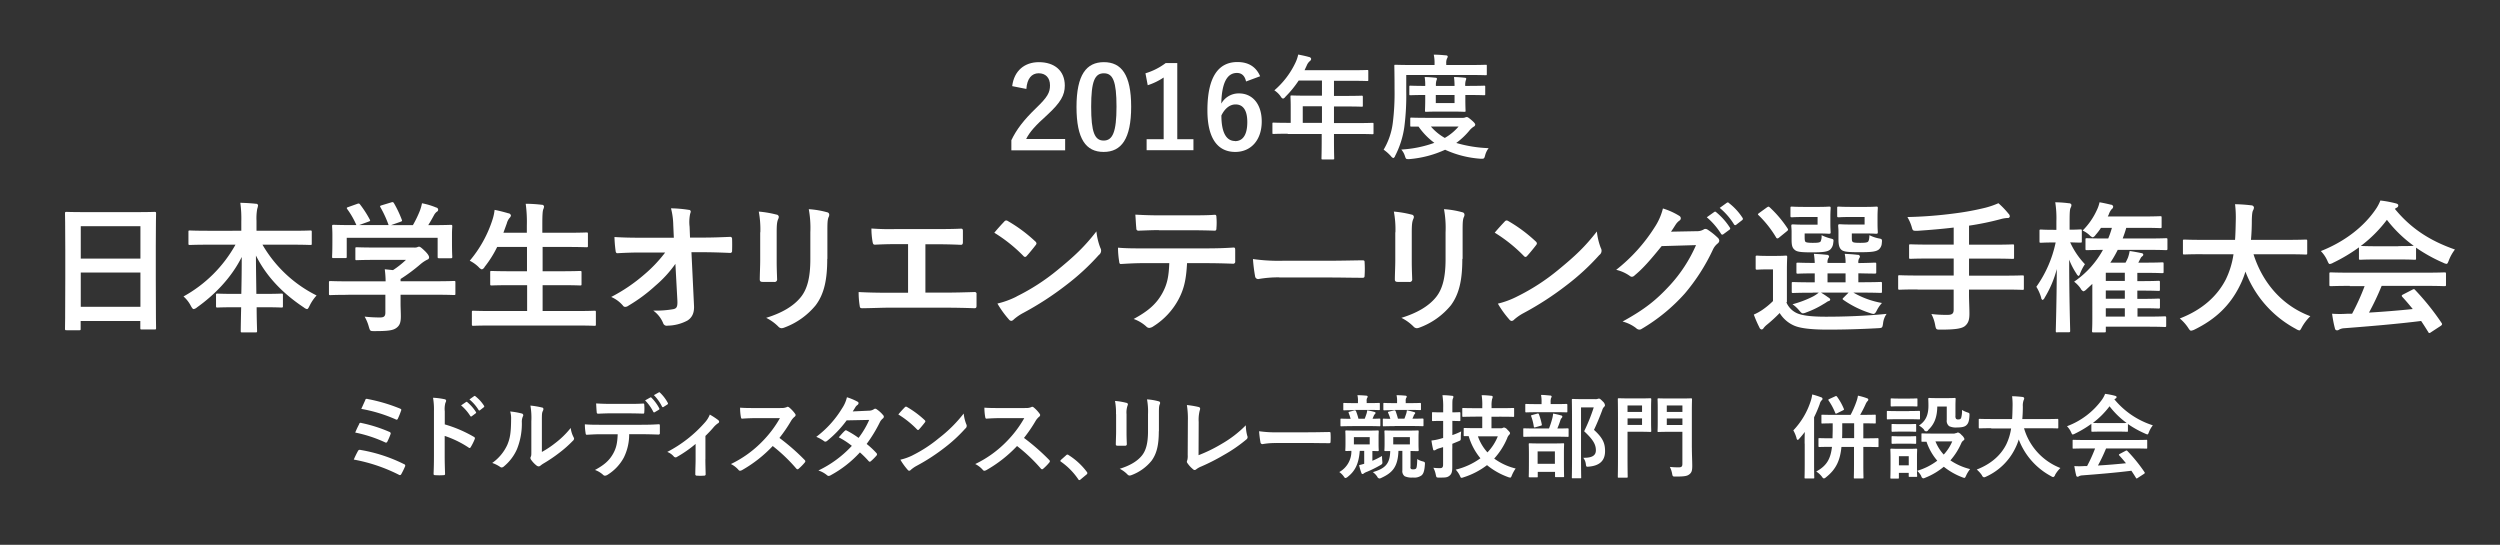 <svg id="Layer_1" data-name="Layer 1" xmlns="http://www.w3.org/2000/svg" viewBox="0 0 880 191.78"><rect x="0" y="0" width="880" height="191.78" fill="#333333" stroke="none"/><defs><style>.cls-1{fill:#fff;}</style></defs><title>title_h</title><path class="cls-1" d="M23.43,116.23c-0.5,0-.55,0-0.55-0.55s0.1-3.3.1-17.8V88.23c0-9.7-.1-12.75-0.1-13.05,0-.55.05-0.6,0.55-0.6,0.35,0,2,.1,6.9.1H47.49c4.85,0,6.6-.1,6.9-0.1,0.5,0,.55.05,0.55,0.6,0,0.3-.1,3.35-0.1,11.55v11.1c0,14.35.1,17.3,0.1,17.6,0,0.5-.05.55-0.55,0.55H49.94c-0.5,0-.55,0-0.55-0.55V113h-21v2.7c0,0.5,0,.55-0.55.55H23.43Zm5-25.2h21V79.63h-21V91Zm21,17V95.93h-21V108h21Z"/><path class="cls-1" d="M73.28,86.13c-4.55,0-6.1.1-6.4,0.1-0.5,0-.55-0.05-0.55-0.55v-4c0-.5,0-0.55.55-0.55,0.3,0,1.85.1,6.4,0.1H84.94V77.88a40.21,40.21,0,0,0-.35-6.5c1.8,0.05,3.75.15,5.5,0.35a0.7,0.7,0,0,1,.75.5,5.48,5.48,0,0,1-.3,1.3,19.28,19.28,0,0,0-.25,4.2v3.5h12.45c4.55,0,6.15-.1,6.45-0.1,0.5,0,.55.05,0.55,0.55v4c0,0.5,0,.55-0.55.55-0.3,0-1.9-.1-6.45-0.1H92.39A45.29,45.29,0,0,0,111.44,104a15.17,15.17,0,0,0-2.45,3.6c-0.4.8-.6,1.2-0.95,1.2a2.58,2.58,0,0,1-1.05-.55c-7-4.65-13-10.5-16.9-18.3,0,4.15.1,9.05,0.15,13.5h2.6c4.4,0,5.85-.1,6.15-0.1,0.55,0,.6,0,0.6.55v3.8c0,0.5,0,.55-0.6.55-0.3,0-1.75-.1-6.15-0.1h-2.5c0,4.25.15,7.5,0.15,8.35,0,0.45,0,.5-0.55.5H85.29c-0.5,0-.55,0-0.55-0.5,0-.85.05-4.1,0.15-8.35H82.74c-4.4,0-5.85.1-6.15,0.1-0.5,0-.55-0.05-0.55-0.55v-3.8c0-.5,0-0.55.55-0.55,0.3,0,1.75.1,6.15,0.1h2.2c0.1-4.25.15-8.85,0.15-13-3.6,7.25-9.5,13.3-15.75,17.75a2.47,2.47,0,0,1-1.15.6c-0.3,0-.55-0.3-1-1.1a11.11,11.11,0,0,0-2.6-3.35A46.71,46.71,0,0,0,82.89,86.13h-9.6Z"/><path class="cls-1" d="M122.59,103.78c-4.45,0-6,.1-6.25.1-0.5,0-.55,0-0.55-0.55V99.48c0-.5.05-0.55,0.55-0.55,0.3,0,1.8.1,6.25,0.1h13.15a36.08,36.08,0,0,0-.3-4.25l2.9,0.3a31.32,31.32,0,0,0,4.55-3.6h-10.8c-4.6,0-6.2.1-6.45,0.1-0.5,0-.55,0-0.55-0.5v-3.5c0-.5,0-0.55.55-0.55,0.25,0,1.85.1,6.45,0.1h13.55a3.13,3.13,0,0,0,1.2-.1,1.63,1.63,0,0,1,.65-0.2c0.4,0,.9.4,2.15,1.6,1,1,1.4,1.7,1.4,2.15a0.8,0.8,0,0,1-.6.8A12,12,0,0,0,148,93a59.17,59.17,0,0,1-7,5.2V99h12.5c4.45,0,6-.1,6.25-0.1,0.5,0,.55,0,0.55.55v3.85c0,0.5,0,.55-0.55.55-0.3,0-1.8-.1-6.25-0.1H141V107c0,1.2.1,3.05,0.1,4.35,0,2.15-.4,3.25-1.6,4.1s-2.85,1.1-7.65,1.1c-1.55,0-1.55,0-2-1.45a15.1,15.1,0,0,0-1.5-3.65,48.61,48.61,0,0,0,5.35.3c1.4,0,1.95-.35,1.95-1.75v-6.25H122.59Zm3.1-32c0.65-.25.8-0.15,1.1,0.25a37.59,37.59,0,0,1,3.35,5.2c0.25,0.5.25,0.55-.45,0.8l-3.3,1.2h10.4A38.69,38.69,0,0,0,133.94,73c-0.3-.5-0.15-0.55.45-0.75l3.3-1c0.6-.2.75-0.1,1,0.3a39.08,39.08,0,0,1,2.75,5.8c0.15,0.45.15,0.5-.55,0.75l-3.25,1.15h7.7a39.48,39.48,0,0,0,2.45-5.05,16.56,16.56,0,0,0,.75-2.65,25.13,25.13,0,0,1,5,1.5,0.78,0.78,0,0,1,.2,1.5,3.76,3.76,0,0,0-.95,1.15c-0.7,1.3-1.3,2.35-2.05,3.55H152c4.65,0,6.3-.1,6.6-0.1,0.55,0,.6.05,0.6,0.55,0,0.3-.1,1.25-0.1,2.7v2.3c0,4.5.1,5.3,0.1,5.6,0,0.55,0,.6-0.6.6h-4c-0.5,0-.55-0.05-0.55-0.6v-6.6h-32v6.6c0,0.5-.05.55-0.55,0.55h-4c-0.55,0-.6,0-0.6-0.55s0.1-1.15.1-5.65V82.78c0-1.85-.1-2.75-0.1-3.1,0-.5.05-0.55,0.6-0.55,0.3,0,2,.1,6.6.1h1.35a29,29,0,0,0-3.2-5.6c-0.3-.45-0.25-0.55.35-0.75Z"/><path class="cls-1" d="M173,114.58c-4.55,0-6.05.1-6.35,0.1-0.5,0-.55-0.05-0.55-0.55v-4.2c0-.5,0-0.55.55-0.55,0.3,0,1.8.1,6.35,0.1h12.55v-9.1H180c-4.9,0-6.6.1-6.9,0.1-0.5,0-.55-0.05-0.55-0.55V95.88c0-.45,0-0.5.55-0.5,0.3,0,2,.1,6.9.1h5.5V86.93H175a38.15,38.15,0,0,1-4.4,7,1.64,1.64,0,0,1-1,.9,2.52,2.52,0,0,1-1.1-.8,12.33,12.33,0,0,0-3.15-2.25,42.53,42.53,0,0,0,8.05-14.6,17,17,0,0,0,.7-3.3c1.65,0.3,3.45.8,4.85,1.2a1,1,0,0,1,.9.75,1.49,1.49,0,0,1-.5.9,4.92,4.92,0,0,0-.95,1.9l-1.2,3.3h8.25v-2.6a47.34,47.34,0,0,0-.4-7.6c1.95,0,4,.15,5.65.35a0.76,0.76,0,0,1,.8.55,2.46,2.46,0,0,1-.25,1c-0.25.65-.35,1.9-0.35,5.55v2.75h8.6c4.9,0,6.55-.1,6.85-0.1,0.55,0,.6,0,0.6.55v4.1c0,0.5,0,.55-0.6.55-0.3,0-2-.1-6.85-0.1H191v8.55h6.25c4.9,0,6.6-.1,6.9-0.1,0.5,0,.55.05,0.55,0.5v4.05c0,0.5,0,.55-0.55.55-0.3,0-2-.1-6.9-0.1H191v9.1h11.85c4.5,0,6.05-.1,6.35-0.1,0.5,0,.55,0,0.55.55v4.2c0,0.5,0,.55-0.55.55-0.3,0-1.85-.1-6.35-0.1H173Z"/><path class="cls-1" d="M237.74,92.88a41.39,41.39,0,0,1-7.05,7.7,56.34,56.34,0,0,1-9.45,7,2.1,2.1,0,0,1-1.15.45,1,1,0,0,1-.85-0.5,11.31,11.31,0,0,0-4.1-3,59,59,0,0,0,11.65-7.9,48.08,48.08,0,0,0,7.35-7.75l-8.75,0c-2.6,0-5.4.1-8,.25-0.45.05-.65-0.3-0.7-0.85a44.74,44.74,0,0,1-.4-4.85c3,0.2,6,.25,9,0.25h11.9l-0.2-4.45a25.06,25.06,0,0,0-.8-5.9,43.87,43.87,0,0,1,6.3.55,0.61,0.61,0,0,1,.65.6,2.8,2.8,0,0,1-.2.75,14.2,14.2,0,0,0-.2,4.6l0.15,3.8h4.35c3.5,0,6-.1,9.7-0.25a0.63,0.63,0,0,1,.75.6c0.05,1.4.05,3,0,4.35a0.63,0.63,0,0,1-.7.7c-3.65-.15-6.5-0.25-9.6-0.25h-4l0.9,18.8c0.15,2.65-.75,4.3-2.4,5.3a15.31,15.31,0,0,1-6.9,1.75,1.31,1.31,0,0,1-1.55-.85,10.15,10.15,0,0,0-3.5-4.45,35.83,35.83,0,0,0,7.05-.5c1.15-.25,1.55-0.75,1.45-3Z"/><path class="cls-1" d="M267.64,81.78a34.25,34.25,0,0,0-.55-7.3,37,37,0,0,1,6.2,1.05,0.9,0.9,0,0,1,.85.8,2.1,2.1,0,0,1-.2.75c-0.45.95-.55,2.2-0.55,4.75v10.1c0,2.6.1,4.55,0.15,6.3a0.88,0.88,0,0,1-1.1,1h-4c-0.7,0-1-.25-1-0.85,0-1.75.15-4.65,0.15-6.8v-9.8Zm23.55,9.35c0,7.4-1.1,12.35-4.05,16.3a25.8,25.8,0,0,1-11,7.85,3.15,3.15,0,0,1-1,.25,1.63,1.63,0,0,1-1.2-.6,16.25,16.25,0,0,0-4.25-3.05c5.35-1.65,9.55-4,12.2-7.3,2.3-2.85,3.35-7,3.35-13.35V81.78a36.7,36.7,0,0,0-.55-8.15,31.32,31.32,0,0,1,6.5,1.1,0.84,0.84,0,0,1,.7.85,1.59,1.59,0,0,1-.2.8c-0.45,1-.45,2.35-0.45,5.45v9.3Z"/><path class="cls-1" d="M325.69,103h7.15c3.35,0,6.7-.1,10.1-0.2a0.66,0.66,0,0,1,.8.8c0,1.3,0,2.7,0,4,0,0.65-.15.9-0.75,0.9-2.4-.1-6.85-0.2-10.1-0.2h-20.1c-2.05,0-5.3.15-9.2,0.2-0.8,0-.9-0.15-1-1a29.12,29.12,0,0,1-.35-4.7c3.6,0.2,7.4.25,10.6,0.25h6.8V85.93h-3.9c-3.6,0-5.7.1-7.75,0.2-0.6,0-.7-0.3-0.85-1.05a27.69,27.69,0,0,1-.4-4.65,85,85,0,0,0,8.65.2h14.15c3,0,5.8,0,8.75-.15,0.5,0,.65.25,0.65,0.8,0,1.25,0,2.65,0,3.9,0,0.65-.15,1-0.7,1-3.35-.15-5.8-0.2-8.6-0.2h-3.9V103Z"/><path class="cls-1" d="M353.49,78a0.94,0.94,0,0,1,.7-0.4,1.33,1.33,0,0,1,.65.25,52.17,52.17,0,0,1,9.55,7.1,1.15,1.15,0,0,1,.45.7,1.08,1.08,0,0,1-.3.65c-0.75,1-2.4,3-3.1,3.75a1,1,0,0,1-.6.4,1,1,0,0,1-.65-0.4A53,53,0,0,0,350,81.93C351.09,80.58,352.54,79,353.49,78Zm4.35,26.35a74.11,74.11,0,0,0,14.4-9.3c6.1-5,9.45-8.15,13.7-13.6a22.3,22.3,0,0,0,1.4,5.85,1.85,1.85,0,0,1-.55,2.45,81.79,81.79,0,0,1-11.5,10.6,107.54,107.54,0,0,1-15.1,9.8,17.28,17.28,0,0,0-3.35,2.3,1.38,1.38,0,0,1-.9.5,1.29,1.29,0,0,1-.85-0.55,34.62,34.62,0,0,1-4-5.55A30.14,30.14,0,0,0,357.84,104.38Z"/><path class="cls-1" d="M417.84,92.63c-0.3,5.6-1,9-3,12.75a25.19,25.19,0,0,1-8.8,9.45,3,3,0,0,1-1.5.6,1.48,1.48,0,0,1-1.05-.5,13.11,13.11,0,0,0-4.45-2.65c4.9-2.65,7.85-5.1,10-8.9,1.85-3.3,2.35-6,2.55-10.75h-9.5c-2.5,0-5,.15-7.5.3-0.45.05-.6-0.3-0.65-0.95a30.09,30.09,0,0,1-.4-4.8c2.8,0.25,5.6.25,8.5,0.25h22.45c3.9,0,6.8-.1,9.75-0.3,0.5,0,.55.3,0.55,1s0,3.2,0,3.85a0.7,0.7,0,0,1-.75.85c-2.6-.1-6-0.2-9.5-0.2h-6.7ZM407.94,81c-2.3,0-4.3.1-7.1,0.2a0.73,0.73,0,0,1-.85-0.85c-0.15-1.2-.2-3-0.35-4.8,3.5,0.2,6.05.25,8.3,0.25h11.2c2.8,0,6,0,8.45-.2,0.5,0,.6.3,0.6,0.95a22.12,22.12,0,0,1,0,3.65c0,0.7-.1,1-0.65,1-2.7-.1-5.65-0.15-8.4-0.15h-11.2Z"/><path class="cls-1" d="M450.29,97.63a40,40,0,0,0-7.35.6,1.1,1.1,0,0,1-1.15-1,54.34,54.34,0,0,1-.75-6.05,64.25,64.25,0,0,0,10.8.6h16.1c3.8,0,7.65-.1,11.5-0.15,0.75,0,.9.1,0.9,0.7a37,37,0,0,1,0,4.7c0,0.6-.2.8-0.9,0.75-3.75,0-7.45-.1-11.15-0.1h-18Z"/><path class="cls-1" d="M491.19,81.78a34.21,34.21,0,0,0-.55-7.3,37,37,0,0,1,6.2,1.05,0.9,0.9,0,0,1,.85.8,2.09,2.09,0,0,1-.2.75c-0.45.95-.55,2.2-0.55,4.75v10.1c0,2.6.1,4.55,0.15,6.3a0.88,0.88,0,0,1-1.1,1h-4c-0.7,0-1-.25-1-0.85,0-1.75.15-4.65,0.15-6.8v-9.8Zm23.55,9.35c0,7.4-1.1,12.35-4,16.3a25.8,25.8,0,0,1-11,7.85,3.15,3.15,0,0,1-1,.25,1.62,1.62,0,0,1-1.2-.6,16.25,16.25,0,0,0-4.25-3.05c5.35-1.65,9.55-4,12.2-7.3,2.3-2.85,3.35-7,3.35-13.35V81.78a36.71,36.71,0,0,0-.55-8.15,31.32,31.32,0,0,1,6.5,1.1,0.84,0.84,0,0,1,.7.85,1.58,1.58,0,0,1-.2.8c-0.45,1-.45,2.35-0.45,5.45v9.3Z"/><path class="cls-1" d="M529.64,78a0.94,0.94,0,0,1,.7-0.4,1.33,1.33,0,0,1,.65.25,52.17,52.17,0,0,1,9.55,7.1,1.15,1.15,0,0,1,.45.7,1.08,1.08,0,0,1-.3.65c-0.75,1-2.4,3-3.1,3.75a1,1,0,0,1-.6.4,1,1,0,0,1-.65-0.4,53,53,0,0,0-10.2-8.15C527.24,80.58,528.69,79,529.64,78ZM534,104.38a74.11,74.11,0,0,0,14.4-9.3c6.1-5,9.45-8.15,13.7-13.6a22.3,22.3,0,0,0,1.4,5.85,1.85,1.85,0,0,1-.55,2.45,81.79,81.79,0,0,1-11.5,10.6,107.54,107.54,0,0,1-15.1,9.8,17.28,17.28,0,0,0-3.35,2.3,1.38,1.38,0,0,1-.9.5,1.29,1.29,0,0,1-.85-0.55,34.62,34.62,0,0,1-4-5.55A30.14,30.14,0,0,0,534,104.38Z"/><path class="cls-1" d="M597.19,81.38a4.64,4.64,0,0,0,2.5-.6,1,1,0,0,1,.65-0.2,1.45,1.45,0,0,1,.8.3,23.11,23.11,0,0,1,3.4,2.7,1.62,1.62,0,0,1,.65,1.15,1.44,1.44,0,0,1-.6,1,6,6,0,0,0-1.65,2.15,68.92,68.92,0,0,1-9.9,15.45,63.49,63.49,0,0,1-15.2,12.45,1.35,1.35,0,0,1-.8.25,1.76,1.76,0,0,1-1.15-.55,13.16,13.16,0,0,0-4.75-2.3c7.8-4.3,11.75-7.45,16.65-12.75A51,51,0,0,0,597,86.28l-12.1.35c-4.1,5.05-6.6,7.9-9.45,10.25a1.55,1.55,0,0,1-1,.55,1.2,1.2,0,0,1-.75-0.3,13.57,13.57,0,0,0-4.8-2.15,59.31,59.31,0,0,0,13.45-14.85,21.34,21.34,0,0,0,3-6.75A24.63,24.63,0,0,1,591.14,76a1,1,0,0,1,.5.85,1,1,0,0,1-.55.85,5.43,5.43,0,0,0-1.25,1.35c-0.55.85-1,1.6-1.65,2.5Zm6.2-6.75a0.51,0.51,0,0,1,.75.1,23,23,0,0,1,4.75,5.35,0.5,0.5,0,0,1-.15.8l-2.1,1.55a0.52,0.52,0,0,1-.85-0.15,24.8,24.8,0,0,0-5-5.8Zm4.45-3.25a0.51,0.51,0,0,1,.75.1,20.9,20.9,0,0,1,4.75,5.15,0.58,0.58,0,0,1-.15.9l-2,1.55a0.51,0.51,0,0,1-.85-0.15,23.65,23.65,0,0,0-5-5.75Z"/><path class="cls-1" d="M628.79,106.38a7.28,7.28,0,0,0,4.65,4.2c1.85,0.6,4.9.9,9.25,0.9,6.45,0,13.9-.25,21.4-1a7.05,7.05,0,0,0-1.25,3.35c-0.25,1.6-.25,1.6-1.85,1.7-6.35.35-12.3,0.5-17.5,0.5s-9.4-.35-11.8-1.35a11.24,11.24,0,0,1-5.25-4.5,49.94,49.94,0,0,1-4.65,4.25,6.82,6.82,0,0,0-1,1.05,0.9,0.9,0,0,1-.7.5,1,1,0,0,1-.75-0.65,41.35,41.35,0,0,1-2-4.6,18.24,18.24,0,0,0,3-1.65,26.81,26.81,0,0,0,3.75-3.1V94.83h-2c-2.6,0-3.25.1-3.5,0.1-0.55,0-.6-0.05-0.6-0.6v-3.8c0-.5,0-0.55.6-0.55,0.25,0,.9.1,3.5,0.1h2.8c2.6,0,3.4-.1,3.65-0.1,0.5,0,.55.05,0.55,0.55,0,0.3-.1,1.75-0.1,4.85v11Zm-2.5-22.8a1.17,1.17,0,0,1-.65.35,0.57,0.57,0,0,1-.45-0.35,37.85,37.85,0,0,0-6.15-7.8c-0.4-.35-0.3-0.45.25-0.85l2.55-1.85c0.6-.4.7-0.45,1.1-0.1a40.07,40.07,0,0,1,6.3,7.45c0.25,0.4.25,0.55-.3,1Zm8.85-7.2c-3.05,0-4.05.1-4.35,0.1-0.5,0-.55-0.05-0.55-0.55V73.28c0-.5,0-0.55.55-0.55,0.3,0,1.3.1,4.35,0.1h5.1c2.4,0,3.25-.1,3.55-0.1,0.55,0,.6.05,0.6,0.55,0,0.3-.1,1.15-0.1,3.2v2.1c0,2,.1,2.9.1,3.2s0,0.5-.6.5c-0.3,0-1.15-.1-3.55-0.1h-5v1.25c0,1.15.1,1.5,0.3,1.7s0.9,0.35,2.55.35c1.8,0,2.4-.1,2.75-0.45a4.34,4.34,0,0,0,.35-2.25,16.89,16.89,0,0,0,3.3,1.2c1,0.25,1,.3.8,1.6a3.52,3.52,0,0,1-1.05,2.25c-0.9.8-2.55,1-6.35,1s-5.25-.15-6.05-0.8c-1-.75-1.2-1.7-1.2-3.8v-2.7c0-1-.1-1.65-0.1-2s0-.55.6-0.55c0.3,0,1.2.1,3.25,0.1h5.4V76.38h-4.6Zm3,26.65c-4.9,0-6.6.1-6.9,0.1-0.5,0-.55,0-0.55-0.6v-2.7c0-.5,0-0.55.55-0.55,0.3,0,2,.1,6.9.1h0.65V96.23c-4.1,0-5.6.1-5.85,0.1-0.55,0-.6,0-0.6-0.6V93c0-.5,0-0.55.6-0.55,0.25,0,1.75.1,5.85,0.1a25.8,25.8,0,0,0-.3-3.2c1.8,0.1,2.85.15,4.55,0.35a0.78,0.78,0,0,1,.8.5,1.31,1.31,0,0,1-.3.75,3.09,3.09,0,0,0-.25,1.6h6.35a13.58,13.58,0,0,0-.3-3.2c1.8,0.1,2.9.15,4.55,0.35a0.71,0.71,0,0,1,.8.55,1.32,1.32,0,0,1-.3.75,2.71,2.71,0,0,0-.25,1.5v0.1c4-.05,5.4-0.15,5.7-0.15,0.55,0,.6,0,0.6.55v2.7c0,0.55,0,.6-0.6.6-0.3,0-1.75,0-5.7-.1v3.15H655c4.9,0,6.6-.1,6.9-0.1,0.5,0,.55,0,0.55.55v2.7c0,0.55,0,.6-0.55.6-0.3,0-2-.1-6.9-0.1h-2.6a30.55,30.55,0,0,0,10.05,3.65,11.52,11.52,0,0,0-1.8,2.6c-0.45.9-.75,1.25-1.25,1.25a5.58,5.58,0,0,1-1.15-.3,35.07,35.07,0,0,1-9.4-4.65c-0.4-.3-0.3-0.4.15-0.85l1.7-1.7H641c0.9,0.55,1.75,1.1,2.55,1.7a1.14,1.14,0,0,1,.7.75,0.7,0.7,0,0,1-.65.55c-0.35.1-1,.65-1.6,0.95a32.07,32.07,0,0,1-6.15,3,4.18,4.18,0,0,1-1.2.35c-0.45,0-.75-0.35-1.4-1.1a11.51,11.51,0,0,0-2.3-2.1,37,37,0,0,0,7.25-2.75,11.37,11.37,0,0,0,2-1.35h-2Zm11.5-3.65V96.23h-6.35v3.15h6.35Zm1.95-23c-3.1,0-4,.1-4.3.1-0.55,0-.6-0.05-0.6-0.55V73.28c0-.5,0-0.55.6-0.55,0.3,0,1.2.1,4.3,0.1h5.3c2.35,0,3.25-.1,3.55-0.1,0.5,0,.55.05,0.55,0.55,0,0.3-.1,1.15-0.1,3.2v2.1c0,2,.1,2.9.1,3.2s-0.05.5-.55,0.5c-0.3,0-1.2-.1-3.55-0.1h-5.05v1.3c0,1.15.05,1.4,0.3,1.65s0.85,0.35,2.7.35c1.55,0,2.4-.1,2.7-0.4s0.45-1,.5-2.3a12.63,12.63,0,0,0,3.35,1.15c1.15,0.2,1.15.35,1,1.7a3.12,3.12,0,0,1-1,2.15c-1,.85-2.85,1-6.85,1s-5.5-.15-6.3-0.8-1.1-1.7-1.1-3.8v-2.7c0-1-.1-1.65-0.1-2s0-.55.55-0.55c0.35,0,1.2.1,3.35,0.1h5.4V76.38h-4.65Z"/><path class="cls-1" d="M675,101.88c-4.45,0-6,.1-6.3.1-0.5,0-.55-0.05-0.55-0.55v-4c0-.5,0-0.55.55-0.55,0.3,0,1.85.1,6.3,0.1h12.7V91h-8.3c-4.9,0-6.55.1-6.85,0.1-0.5,0-.55,0-0.55-0.6v-4c0-.45,0-0.5.55-0.5,0.3,0,2,.1,6.85.1h8.3v-6c-4.2.5-8.4,0.85-12.8,1.15-1.6,0-1.6,0-2-1.45a15.44,15.44,0,0,0-1.5-3.4,150.15,150.15,0,0,0,16.75-1.3A94.16,94.16,0,0,0,699,73.08a30.44,30.44,0,0,0,4.45-1.55,30.19,30.19,0,0,1,3.55,3.7,1.31,1.31,0,0,1,.45,1,0.71,0.71,0,0,1-.85.5,10.87,10.87,0,0,0-2.35.4,97.45,97.45,0,0,1-11.15,2.3v6.7h8.5c4.85,0,6.5-.1,6.8-0.1,0.5,0,.55,0,0.55.5v4c0,0.55,0,.6-0.55.6-0.3,0-2-.1-6.8-0.1h-8.5v6h12.45c4.45,0,6-.1,6.3-0.1,0.5,0,.55.05,0.55,0.55v4c0,0.5,0,.55-0.55.55-0.3,0-1.85-.1-6.3-0.1H693.09v1.65c0,2.35.15,4.65,0.15,6.8s-0.35,3.35-1.6,4.4c-1.15.9-3.45,1.25-8.55,1.25-1.5,0-1.6,0-1.9-1.55a13.06,13.06,0,0,0-1.35-3.95,41.71,41.71,0,0,0,5.75.3c1.7,0,2.1-.6,2.1-1.85v-7.05H675Z"/><path class="cls-1" d="M724.24,117c-0.55,0-.6,0-0.6-0.55,0-.75.3-10.3,0.35-21.75a37.08,37.08,0,0,1-4.25,10.05,1.59,1.59,0,0,1-.75.85,1,1,0,0,1-.5-0.85,15.07,15.07,0,0,0-1.7-3.8,41.65,41.65,0,0,0,6.8-15.6H723c-3.25,0-4.25.1-4.55,0.1-0.5,0-.55,0-0.55-0.6v-3.5c0-.5,0-0.55.55-0.55,0.3,0,1.3.1,4.55,0.1h0.85v-3a36.3,36.3,0,0,0-.4-6.7,43.06,43.06,0,0,1,4.85.35,0.83,0.83,0,0,1,.85.55,2.1,2.1,0,0,1-.3,1.05c-0.25.6-.35,1.4-0.35,4.7v3c2.6,0,3.5-.1,3.8-0.1,0.45,0,.5,0,0.5.55v3.5c0,0.55,0,.6-0.5.6-0.3,0-1.15,0-3.6-.1a27.7,27.7,0,0,0,5.2,7.7,16.67,16.67,0,0,0-1.75,3.4,1.05,1.05,0,0,1-.5.75,1.6,1.6,0,0,1-.7-0.75,26.11,26.11,0,0,1-2.6-5c0,13.3.35,24.2,0.35,25,0,0.5-.05.55-0.55,0.55h-4Zm10.25-15.2a2.72,2.72,0,0,1-1.1.75,1.91,1.91,0,0,1-1-1,10.56,10.56,0,0,0-2.3-2.4,32.3,32.3,0,0,0,10.15-11.2c-3.8.05-5.3,0.1-5.55,0.1-0.55,0-.6,0-0.6-0.55v-3.1c0-.5,0-0.55.6-0.55,0.3,0,2,.1,6.7.1h0.7a30.06,30.06,0,0,0,1.3-3.75h-3.85a19.37,19.37,0,0,1-1.9,2.5,1.93,1.93,0,0,1-1,.85,2.86,2.86,0,0,1-1.15-.8,9.57,9.57,0,0,0-2.4-1.6,24.4,24.4,0,0,0,5-7.2,11.76,11.76,0,0,0,.95-2.75c1.45,0.25,2.75.55,4,.85a0.81,0.81,0,0,1,.8.7,1.2,1.2,0,0,1-.55.9,5.54,5.54,0,0,0-1,1.85l-0.35.7h12.35c4.3,0,5.75-.1,6.05-0.1,0.5,0,.55,0,0.55.55v3.1c0,0.5,0,.55-0.55.55-0.3,0-1.75-.1-6.05-0.1h-5.85c-0.35,1.3-.8,2.55-1.25,3.75h8.45c4.8,0,6.45-.1,6.7-0.1,0.55,0,.6,0,0.6.55v3.1c0,0.5-.05.55-0.6,0.55-0.25,0-1.9-.1-6.7-0.1h-10.2a39.16,39.16,0,0,1-2.6,4.5h5.35a18.2,18.2,0,0,0,.85-1.75,13.42,13.42,0,0,0,.6-2.35c1.65,0.25,3,.5,4.15.75a0.66,0.66,0,0,1,.65.5,0.71,0.71,0,0,1-.35.6,2,2,0,0,0-.65.8l-0.75,1.45h2.65c4,0,5.35-.1,5.65-0.1,0.55,0,.6,0,0.6.55v2.7c0,0.5,0,.55-0.6.55-0.3,0-1.6-.1-5.65-0.1h-3v2.9h1.7c4,0,5.4-.1,5.7-0.1,0.5,0,.55,0,0.55.55v2.45c0,0.5,0,.55-0.55.55-0.3,0-1.65-.1-5.7-0.1h-1.7v2.9H754c4.1,0,5.45-.1,5.75-0.1,0.5,0,.55,0,0.55.55V108c0,0.55,0,.6-0.55.6-0.3,0-1.65-.1-5.75-0.1h-1.6v2.95h3.45c4.35,0,5.85-.1,6.15-0.1s0.5,0,.5.5v2.65c0,0.55,0,.6-0.5.6s-1.8-.1-6.15-0.1h-14.6v1.45c0,0.5,0,.55-0.55.55H737c-0.55,0-.6,0-0.6-0.55,0-.25.1-1.2,0.1-4.35V99.93Zm13.45-2.9V96h-6.7v2.9h6.7Zm0,6.25v-2.9h-6.7v2.9h6.7Zm0,6.3v-2.95h-6.7v2.95h6.7Z"/><path class="cls-1" d="M775.29,89.48c-4.5,0-6.05.1-6.35,0.1-0.5,0-.55,0-0.55-0.6v-4.1c0-.5,0-0.55.55-0.55,0.3,0,1.85.1,6.35,0.1h11.45c0.15-2,.2-4.3.25-6.75a39.18,39.18,0,0,0-.25-5.8,57.61,57.61,0,0,1,5.75.4,0.94,0.94,0,0,1,.9.7,2.1,2.1,0,0,1-.3,1.05c-0.25.45-.4,1.3-0.45,3.5,0,2.45-.1,4.75-0.3,6.9h12.9c4.5,0,6.05-.1,6.35-0.1,0.5,0,.55.05,0.55,0.55V89c0,0.55,0,.6-0.55.6-0.3,0-1.85-.1-6.35-0.1h-12c3.1,9.8,9.85,18,20,21.8a16.67,16.67,0,0,0-2.9,3.75c-0.45.85-.65,1.25-1,1.25a3.23,3.23,0,0,1-1.15-.5,38.32,38.32,0,0,1-17.8-20.2,29.07,29.07,0,0,1-1.9,4.8c-3.45,7.1-8.65,12-16,15.6a4,4,0,0,1-1.2.4c-0.4,0-.6-0.3-1.15-1.15a15.5,15.5,0,0,0-2.85-3.15c8.05-3.1,13.25-8,16.2-13.75a30.22,30.22,0,0,0,2.7-8.85h-10.9Z"/><path class="cls-1" d="M830.34,87.08a58.51,58.51,0,0,1-9.05,5.4,3.27,3.27,0,0,1-1.2.45c-0.35,0-.5-0.35-0.9-1.25a11.7,11.7,0,0,0-2.25-3.3c8.7-3.45,15.2-8.75,19.2-14.55a14.94,14.94,0,0,0,1.75-3.25,38.38,38.38,0,0,1,5.4,1c0.6,0.15.9,0.35,0.9,0.7a0.82,0.82,0,0,1-.5.8,4.25,4.25,0,0,0-.7.45c5.65,6.9,12.4,11.25,21.15,14.3A14.87,14.87,0,0,0,862,91.63c-0.35.9-.5,1.25-0.85,1.25a3.43,3.43,0,0,1-1.15-.4,55.14,55.14,0,0,1-9.55-5.3v3.7c0,0.5,0,.55-0.55.55-0.3,0-1.65-.1-5.65-0.1h-7.7c-4,0-5.35.1-5.65,0.1-0.5,0-.55,0-0.55-0.55v-3.8Zm-3.2,13.55c-4.7,0-6.3.1-6.6,0.1-0.55,0-.6-0.05-0.6-0.55V96.43c0-.5,0-0.55.6-0.55,0.3,0,1.9.1,6.6,0.1h26.65c4.7,0,6.3-.1,6.6-0.1,0.55,0,.6.05,0.6,0.55v3.75c0,0.5-.05.55-0.6,0.55-0.3,0-1.9-.1-6.6-0.1H838.34a93.77,93.77,0,0,1-4.45,9.4c5.2-.3,10.65-0.75,15.4-1.25-1.15-1.4-2.3-2.8-3.65-4.25-0.35-.4-0.3-0.6.3-0.9l3.2-1.65c0.55-.3.7-0.25,1,0.1a88.28,88.28,0,0,1,9.3,11.6c0.25,0.4.25,0.6-.25,1l-3.45,2.25a1.29,1.29,0,0,1-.6.3,0.51,0.51,0,0,1-.4-0.35c-0.85-1.4-1.7-2.7-2.5-3.9-8.3,1.05-18.5,1.9-27,2.55a4.43,4.43,0,0,0-1.8.45,1.27,1.27,0,0,1-.85.3,0.75,0.75,0,0,1-.7-0.7c-0.45-1.65-.75-3.4-1-5.15a39.65,39.65,0,0,0,5.45,0c0.5,0,1,0,1.6,0a80.59,80.59,0,0,0,4.4-9.7h-5.2Zm17.1-14c3.35,0,4.85-.05,5.4-0.1a45.55,45.55,0,0,1-9.45-9.15A46.66,46.66,0,0,1,831,86.58c0.45,0,1.85.1,5.5,0.1h7.7Z"/><path class="cls-1" d="M356.29,30.32c0.68-5.48,4.4-8.44,9.4-8.44,5.48,0,9.12,3,9.12,8.24,0,3.4-1.48,6-6.16,10.32-4.2,3.76-6.2,6-7.44,8.48h13.72v4H356V49.35c1.8-3.76,4.36-7.12,8.72-11.32,4-3.84,4.88-5.44,4.88-8,0-2.68-1.56-4.24-4-4.24s-4.08,1.88-4.32,5.52Z"/><path class="cls-1" d="M398.17,37.56c0,11.32-3.44,15.92-9.68,15.92s-9.56-4.52-9.56-15.84,3.48-15.76,9.64-15.76S398.17,26.28,398.17,37.56Zm-14.08,0c0,9,1.24,11.92,4.4,11.92s4.52-3,4.52-11.92-1.24-11.76-4.44-11.76S384.09,28.56,384.09,37.6Z"/><path class="cls-1" d="M414.37,49h5.72v3.88H403.61V49h6V27.28A22.44,22.44,0,0,1,404,30l-0.8-4.2a22.54,22.54,0,0,0,7.12-3.6h4.08V49Z"/><path class="cls-1" d="M438.61,28.68c-0.48-2.24-1.76-3-3.2-3-3.64,0-5.36,3.8-5.52,10.8a7,7,0,0,1,6.24-3.6c4.72,0,8,3.72,8,9.88,0,6.6-3.84,10.72-9.32,10.72-5.88,0-9.8-4.32-9.8-14.64,0-12.08,4.08-17,10.56-17,4,0,6.6,1.76,8,5Zm-3.88,21c2.8,0,4.32-2.28,4.32-6.72,0-4.08-1.44-6.2-4.12-6.2-2,0-3.76,1.36-5,3.88C429.93,47,431.85,49.63,434.73,49.63Z"/><path class="cls-1" d="M453.33,47.07c-3.52,0-4.76.08-5,.08-0.4,0-.44,0-0.44-0.44V43.56c0-.36,0-0.4.44-0.4,0.24,0,1.48.08,5,.08h1v-5.6c0-2.28-.08-3.36-0.08-3.6,0-.4,0-0.44.48-0.44,0.24,0,1.6.08,5.48,0.08h5.12V28.36h-8.2a36.65,36.65,0,0,1-4.68,5.72,1.52,1.52,0,0,1-.84.64,1.56,1.56,0,0,1-.8-0.76,8,8,0,0,0-2.24-2.16,29.4,29.4,0,0,0,7.4-9.68,12.81,12.81,0,0,0,1-2.92c1.44,0.28,2.76.56,3.84,0.88a0.8,0.8,0,0,1,.72.68,1.08,1.08,0,0,1-.48.76A3.92,3.92,0,0,0,460,23l-0.8,1.72h16.52c3.88,0,5.24-.08,5.48-0.08,0.4,0,.44,0,0.44.44v3c0,0.4,0,.44-0.44.44-0.24,0-1.6-.08-5.48-0.08h-6.16v5.32h4.28c3.92,0,5.24-.08,5.48-0.08s0.4,0,.4.44v3c0,0.4,0,.44-0.4.44s-1.56-.08-5.48-0.08h-4.28v5.84h8.48c3.52,0,4.76-.08,5-0.08,0.4,0,.44,0,0.44.4v3.16c0,0.4,0,.44-0.44.44-0.24,0-1.48-.08-5-0.08h-8.48v2c0,4.2.08,6.32,0.08,6.52,0,0.4,0,.44-0.44.44h-3.56c-0.44,0-.48,0-0.48-0.44,0-.24.08-2.32,0.08-6.52v-2h-12Zm12-3.84V37.4h-6.76v5.84h6.76Z"/><path class="cls-1" d="M495,32.16a86.71,86.71,0,0,1-.68,12.56,31.78,31.78,0,0,1-3.24,10.16,1.13,1.13,0,0,1-.64.76,1.74,1.74,0,0,1-.8-0.64,15.76,15.76,0,0,0-2.6-2.32,24.35,24.35,0,0,0,3.24-9.56,84.21,84.21,0,0,0,.6-11.68c0-5.52-.08-8-0.08-8.2,0-.4,0-0.44.44-0.44,0.24,0,1.56.08,5.36,0.08h8.36v-0.4a13.38,13.38,0,0,0-.28-3.24c1.6,0,2.88.12,4.24,0.24,0.44,0,.68.2,0.68,0.4a1.48,1.48,0,0,1-.28.76,4,4,0,0,0-.24,1.72v0.52h8.52c3.8,0,5.12-.08,5.36-0.08,0.4,0,.4,0,0.4.44V26c0,0.44,0,.48-0.4.48-0.24,0-1.56-.08-5.36-0.08H495v5.8Zm19.88,9.32a2.22,2.22,0,0,0,.92-0.16,1.21,1.21,0,0,1,.48-0.12c0.32,0,.6.16,1.6,1s1.4,1.36,1.4,1.64a0.86,0.86,0,0,1-.56.76,6.79,6.79,0,0,0-1.56,1.44,25.42,25.42,0,0,1-4.56,4.28A46.37,46.37,0,0,0,524,52.15a6.94,6.94,0,0,0-1.24,2.56c-0.24.92-.36,1.16-1,1.16a4.35,4.35,0,0,1-.68,0,35.72,35.72,0,0,1-12.4-3.16A37.53,37.53,0,0,1,496.17,56a4.91,4.91,0,0,1-.72,0c-0.52,0-.64-0.2-0.92-1.08a6.19,6.19,0,0,0-1.28-2.28,40.91,40.91,0,0,0,11.64-2.36,24.43,24.43,0,0,1-5.56-5.72c-1.6,0-2.32,0-2.48,0-0.4,0-.44,0-0.44-0.44V41.84c0-.4,0-0.44.44-0.44,0.24,0,1.52.08,5.36,0.08h12.64Zm1.92-11.24c3.92,0,5.32-.08,5.56-0.08,0.4,0,.44,0,0.44.44v2.48c0,0.4,0,.44-0.44.44-0.24,0-1.64-.08-5.56-0.08h-1v1.48c0,2.48.08,3.76,0.08,4,0,0.4,0,.44-0.44.44-0.24,0-1.2-.08-4.12-0.08h-5.12c-2.92,0-3.88.08-4.12,0.08-0.44,0-.48,0-0.48-0.44s0.08-1.52.08-4V33.44h-0.52c-2.84,0-4.4.08-4.64,0.08-0.4,0-.44,0-0.44-0.44V30.6c0-.4,0-0.44.44-0.44,0.24,0,1.8.08,4.64,0.08h0.52a16.91,16.91,0,0,0-.2-3.12c1.28,0,2.64.12,3.8,0.24,0.36,0,.52.16,0.52,0.36a1.62,1.62,0,0,1-.2.68,6.11,6.11,0,0,0-.16,1.84H512a22.39,22.39,0,0,0-.2-3.12c1.24,0,2.64.12,3.76,0.24,0.36,0,.56.16,0.56,0.36a2.56,2.56,0,0,1-.2.68,5.94,5.94,0,0,0-.16,1.84h1ZM503.69,44.55a18.28,18.28,0,0,0,4.88,4,18.34,18.34,0,0,0,4.84-4h-9.72ZM512,33.44h-6.6v2.84H512V33.44Z"/><path class="cls-1" d="M126,158.76a0.71,0.71,0,0,1,.9-0.38,54.53,54.53,0,0,1,15.33,5,0.56,0.56,0,0,1,.32.86,25,25,0,0,1-1.28,2.62,0.6,0.6,0,0,1-.48.38,1,1,0,0,1-.45-0.16,58.27,58.27,0,0,0-15.81-5.31A33,33,0,0,1,126,158.76Zm0.42-9.54a0.57,0.57,0,0,1,.83-0.32,49.94,49.94,0,0,1,9.76,3.1,0.61,0.61,0,0,1,.42.93,20.25,20.25,0,0,1-1.06,2.46,0.6,0.6,0,0,1-.45.42,0.77,0.77,0,0,1-.42-0.13,47.16,47.16,0,0,0-10.46-3.42A31.39,31.39,0,0,1,126.46,149.23Zm2.11-8.35a0.6,0.6,0,0,1,.86-0.42,59,59,0,0,1,11.39,3.36c0.51,0.22.58,0.38,0.38,0.8a26.52,26.52,0,0,1-1.12,2.78,0.48,0.48,0,0,1-.77.22,52.43,52.43,0,0,0-12.1-3.68C127.61,143,128.32,141.39,128.57,140.88Z"/><path class="cls-1" d="M156.57,149.39a45.13,45.13,0,0,1,10.18,4.35,0.59,0.59,0,0,1,.35.83,18.73,18.73,0,0,1-1.38,2.78,0.54,0.54,0,0,1-.42.35,0.49,0.49,0,0,1-.35-0.16,35.44,35.44,0,0,0-8.42-4.1v7.07c0,2.08.06,4,.13,6.27,0,0.38-.13.48-0.58,0.48a21,21,0,0,1-2.85,0c-0.45,0-.61-0.1-0.61-0.48,0.1-2.37.13-4.26,0.13-6.3V144.75a24.41,24.41,0,0,0-.32-4.74,23.6,23.6,0,0,1,4,.51,0.59,0.59,0,0,1,.61.54,1.68,1.68,0,0,1-.26.74,8.33,8.33,0,0,0-.22,3v4.58Zm7.46-7.87a0.33,0.33,0,0,1,.48.06,14.71,14.71,0,0,1,3,3.42,0.32,0.32,0,0,1-.1.51l-1.34,1a0.33,0.33,0,0,1-.54-0.1,15.89,15.89,0,0,0-3.23-3.71Zm2.85-2.08a0.33,0.33,0,0,1,.48.06,13.35,13.35,0,0,1,3,3.3,0.37,0.37,0,0,1-.1.58l-1.28,1a0.33,0.33,0,0,1-.54-0.1,15.13,15.13,0,0,0-3.2-3.68Z"/><path class="cls-1" d="M183.65,145.55a0.64,0.64,0,0,1,.42,1,4.62,4.62,0,0,0-.38,2.18,24,24,0,0,1-1.73,9.41,16.48,16.48,0,0,1-4.54,6,1.44,1.44,0,0,1-.83.42,1.09,1.09,0,0,1-.61-0.26,11.34,11.34,0,0,0-2.72-1.34,15.88,15.88,0,0,0,5.31-6.37c0.9-2.18,1.31-3.94,1.34-9.06a8.59,8.59,0,0,0-.32-2.69A25.72,25.72,0,0,1,183.65,145.55Zm7.1,13.53a32.41,32.41,0,0,0,4.54-3,30.71,30.71,0,0,0,5.6-5.44,9.22,9.22,0,0,0,1,3.23,1.61,1.61,0,0,1,.19.54,1.21,1.21,0,0,1-.48.8,40.46,40.46,0,0,1-4.74,4.19,53.14,53.14,0,0,1-5.7,3.84,10.46,10.46,0,0,0-.93.67,1,1,0,0,1-.64.26,1.36,1.36,0,0,1-.67-0.26,9.26,9.26,0,0,1-1.92-2,1.27,1.27,0,0,1-.29-0.67,1,1,0,0,1,.13-0.48c0.22-.42.19-0.8,0.19-2.43v-10a25.56,25.56,0,0,0-.32-5.57,30.38,30.38,0,0,1,4,.67,0.58,0.58,0,0,1,.58.54,2.06,2.06,0,0,1-.26.8c-0.29.61-.29,1.25-0.29,3.55v10.69Z"/><path class="cls-1" d="M221.47,152.91a18.28,18.28,0,0,1-1.89,8.16,16.12,16.12,0,0,1-5.63,6,2,2,0,0,1-1,.38,0.94,0.94,0,0,1-.67-0.32,8.4,8.4,0,0,0-2.85-1.7c3.14-1.7,5-3.26,6.37-5.7,1.18-2.11,1.5-3.84,1.63-6.88h-6.08c-1.6,0-3.17.1-4.8,0.19-0.29,0-.38-0.19-0.42-0.61a19.3,19.3,0,0,1-.26-3.07c1.79,0.16,3.58.16,5.44,0.16h14.37c2.5,0,4.35-.06,6.24-0.19,0.32,0,.35.19,0.35,0.64s0,2,0,2.46a0.45,0.45,0,0,1-.48.54c-1.66-.06-3.87-0.13-6.08-0.13h-4.29Zm-6.34-7.42c-1.47,0-2.75.06-4.54,0.13a0.47,0.47,0,0,1-.54-0.54c-0.1-.77-0.13-1.92-0.22-3.07,2.24,0.13,3.87.16,5.31,0.16H221c1.79,0,3.81,0,5.41-.13,0.32,0,.38.19,0.38,0.61a14.24,14.24,0,0,1,0,2.34c0,0.45-.06.61-0.42,0.61-1.73-.06-3.62-0.1-5.38-0.1h-5.89Zm13.76-5.57a0.33,0.33,0,0,1,.45.1,15.07,15.07,0,0,1,2.72,3.71,0.34,0.34,0,0,1-.16.51l-1.44.86a0.33,0.33,0,0,1-.51-0.16,15.63,15.63,0,0,0-2.88-4Zm3-1.79c0.19-.13.29-0.06,0.45,0.1a14.19,14.19,0,0,1,2.72,3.58,0.39,0.39,0,0,1-.16.58l-1.34.86a0.34,0.34,0,0,1-.54-0.16,15.37,15.37,0,0,0-2.85-4Z"/><path class="cls-1" d="M248.29,161.64c0,1.54.06,3.58,0.1,5.21a0.49,0.49,0,0,1-.54.58,17.39,17.39,0,0,1-2.59,0,0.48,0.48,0,0,1-.51-0.58c0-1.82.1-3.42,0.1-5.12v-5.47a42.8,42.8,0,0,1-6.62,4.61,0.7,0.7,0,0,1-.42.13,0.89,0.89,0,0,1-.64-0.32,5.56,5.56,0,0,0-2.3-1.6,45.52,45.52,0,0,0,13.28-10.4,9,9,0,0,0,1.7-2.75,26.27,26.27,0,0,1,2.94,1.92,0.88,0.88,0,0,1,.35.58,0.73,0.73,0,0,1-.48.61,8.09,8.09,0,0,0-1.44,1.31c-0.83,1-1.79,2-2.91,3.1v8.19Z"/><path class="cls-1" d="M274.72,143.6a4.7,4.7,0,0,0,2.21-.29,0.53,0.53,0,0,1,.35-0.13,1.06,1.06,0,0,1,.54.26,11.66,11.66,0,0,1,2.08,2.24,0.85,0.85,0,0,1,.16.42,0.88,0.88,0,0,1-.42.64,5.85,5.85,0,0,0-1.18,1.41,50.55,50.55,0,0,1-4.1,6,75.22,75.22,0,0,1,8.86,7.74,0.73,0.73,0,0,1,.26.45,0.79,0.79,0,0,1-.22.48,17.12,17.12,0,0,1-2.14,2.18,0.55,0.55,0,0,1-.38.19,0.66,0.66,0,0,1-.45-0.26A58.21,58.21,0,0,0,272,157a46,46,0,0,1-10.75,8.45,2,2,0,0,1-.74.26,0.71,0.71,0,0,1-.54-0.29,8.76,8.76,0,0,0-2.69-2.08,38.87,38.87,0,0,0,11.26-8.16,39.26,39.26,0,0,0,6-8l-8.26,0c-1.66,0-3.33.06-5.06,0.19-0.26,0-.35-0.19-0.42-0.54a18.62,18.62,0,0,1-.29-3.33c1.73,0.13,3.33.13,5.41,0.13h8.8Z"/><path class="cls-1" d="M305.79,144.56a3.13,3.13,0,0,0,1.76-.48,0.94,0.94,0,0,1,.54-0.22,1.1,1.1,0,0,1,.58.26,10.36,10.36,0,0,1,2.18,2,0.78,0.78,0,0,1,.26.58,0.82,0.82,0,0,1-.35.61,4,4,0,0,0-1,1.22,50,50,0,0,1-4.7,7.74,28.42,28.42,0,0,1,3.46,3.23,0.63,0.63,0,0,1,.19.45,0.62,0.62,0,0,1-.19.42,19.67,19.67,0,0,1-2,2,0.67,0.67,0,0,1-.38.16,0.56,0.56,0,0,1-.35-0.19,35.48,35.48,0,0,0-3.1-3.1,39,39,0,0,1-10.21,8,1.74,1.74,0,0,1-.8.29,1,1,0,0,1-.61-0.29,9.09,9.09,0,0,0-3-1.63,38.79,38.79,0,0,0,11.78-8.67,26.71,26.71,0,0,0-4.61-3c0.7-.77,1.38-1.6,2.11-2.27a0.6,0.6,0,0,1,.42-0.22,0.82,0.82,0,0,1,.32.13,32.05,32.05,0,0,1,4.13,2.56,30.83,30.83,0,0,0,3.74-6.33l-7.94.16a38.63,38.63,0,0,1-6.85,7.2,1.15,1.15,0,0,1-.64.29,0.73,0.73,0,0,1-.51-0.22,13.35,13.35,0,0,0-2.69-1.47,35.7,35.7,0,0,0,9.06-10,11.81,11.81,0,0,0,1.73-3.94,20.22,20.22,0,0,1,3.74,1.57,0.56,0.56,0,0,1,.35.51,0.87,0.87,0,0,1-.38.64,2.66,2.66,0,0,0-.67.67c-0.26.45-.45,0.77-1,1.6Z"/><path class="cls-1" d="M318.46,143.4a0.6,0.6,0,0,1,.45-0.26,0.86,0.86,0,0,1,.42.16,33.37,33.37,0,0,1,6.11,4.54,0.73,0.73,0,0,1,.29.45,0.69,0.69,0,0,1-.19.42c-0.48.64-1.54,1.92-2,2.4a0.62,0.62,0,0,1-.38.26,0.67,0.67,0,0,1-.42-0.26,33.87,33.87,0,0,0-6.53-5.22C316.93,145,317.86,144,318.46,143.4Zm2.78,16.86a47.42,47.42,0,0,0,9.21-6,48,48,0,0,0,8.77-8.7,14.31,14.31,0,0,0,.9,3.74,1.18,1.18,0,0,1-.35,1.57,52.24,52.24,0,0,1-7.36,6.78,69,69,0,0,1-9.66,6.27,11,11,0,0,0-2.14,1.47,0.88,0.88,0,0,1-.58.32,0.83,0.83,0,0,1-.54-0.35,22.17,22.17,0,0,1-2.56-3.55A19.33,19.33,0,0,0,321.25,160.27Z"/><path class="cls-1" d="M360.8,143.6a4.7,4.7,0,0,0,2.21-.29,0.54,0.54,0,0,1,.35-0.13,1.06,1.06,0,0,1,.54.26,11.67,11.67,0,0,1,2.08,2.24,0.84,0.84,0,0,1,.16.42,0.88,0.88,0,0,1-.42.64,5.84,5.84,0,0,0-1.18,1.41,50.49,50.49,0,0,1-4.1,6,75.14,75.14,0,0,1,8.86,7.74,0.73,0.73,0,0,1,.26.45,0.79,0.79,0,0,1-.22.48A17.15,17.15,0,0,1,367.2,165a0.56,0.56,0,0,1-.38.19,0.65,0.65,0,0,1-.45-0.26A58.26,58.26,0,0,0,358,157a46.05,46.05,0,0,1-10.75,8.45,2,2,0,0,1-.74.26,0.71,0.71,0,0,1-.54-0.29,8.76,8.76,0,0,0-2.69-2.08,38.86,38.86,0,0,0,11.26-8.16,39.26,39.26,0,0,0,6-8l-8.26,0c-1.66,0-3.33.06-5.06,0.19-0.26,0-.35-0.19-0.42-0.54a18.72,18.72,0,0,1-.29-3.33c1.73,0.13,3.33.13,5.41,0.13h8.8Z"/><path class="cls-1" d="M375.26,160.27a0.68,0.68,0,0,1,.48-0.26,0.64,0.64,0,0,1,.42.19,23.81,23.81,0,0,1,6.37,5.86,0.75,0.75,0,0,1,.22.48,0.66,0.66,0,0,1-.32.51l-2,1.66a1,1,0,0,1-.45.29,0.51,0.51,0,0,1-.45-0.32,23.89,23.89,0,0,0-6-6.11,0.5,0.5,0,0,1-.29-0.32,0.7,0.7,0,0,1,.22-0.38Z"/><path class="cls-1" d="M392.83,145.8a21.92,21.92,0,0,0-.35-4.67,23.68,23.68,0,0,1,4,.67,0.57,0.57,0,0,1,.54.51,1.35,1.35,0,0,1-.13.48,7.35,7.35,0,0,0-.35,3v6.46c0,1.66.06,2.91,0.1,4a0.56,0.56,0,0,1-.7.64h-2.56c-0.45,0-.64-0.16-0.61-0.54,0-1.12.1-3,.1-4.35V145.8Zm15.07,6c0,4.74-.7,7.9-2.59,10.43a16.51,16.51,0,0,1-7,5,2,2,0,0,1-.67.16,1,1,0,0,1-.77-0.38,10.39,10.39,0,0,0-2.72-2c3.42-1.06,6.11-2.56,7.81-4.67,1.47-1.82,2.14-4.48,2.14-8.54v-6a23.48,23.48,0,0,0-.35-5.22,20,20,0,0,1,4.16.7,0.54,0.54,0,0,1,.45.54,1,1,0,0,1-.13.51c-0.29.67-.29,1.5-0.29,3.49v6Z"/><path class="cls-1" d="M421.89,160.23a52.72,52.72,0,0,0,8.16-4,39.55,39.55,0,0,0,8.48-6.53,14.36,14.36,0,0,0,.51,3.71,1,1,0,0,1-.32,1.28,51.72,51.72,0,0,1-8,5.5,71.34,71.34,0,0,1-7.84,4,7.42,7.42,0,0,0-1.79,1,0.93,0.93,0,0,1-.58.26,0.85,0.85,0,0,1-.54-0.26,9.87,9.87,0,0,1-2-2.18,0.79,0.79,0,0,1-.19-0.51,1.3,1.3,0,0,1,.16-0.54,6.32,6.32,0,0,0,.13-1.82l0.06-12a30.26,30.26,0,0,0-.35-5.57,32.39,32.39,0,0,1,4.16.7,0.61,0.61,0,0,1,.51.61,2.42,2.42,0,0,1-.16.67,13.19,13.19,0,0,0-.35,4Z"/><path class="cls-1" d="M449.12,155.95a25.55,25.55,0,0,0-4.7.38,0.7,0.7,0,0,1-.74-0.67,34.67,34.67,0,0,1-.48-3.87,41.08,41.08,0,0,0,6.91.38h10.3c2.43,0,4.9-.06,7.36-0.1,0.48,0,.58.06,0.58,0.45a23.4,23.4,0,0,1,0,3c0,0.38-.13.51-0.58,0.48-2.4,0-4.77-.06-7.13-0.06H449.12Z"/><path class="cls-1" d="M478.63,158.7c-0.35,4.74-1.76,7.17-4.16,9.09a1.81,1.81,0,0,1-.86.48,0.7,0.7,0,0,1-.48-0.38,6.62,6.62,0,0,0-1.7-1.73,8.34,8.34,0,0,0,4.26-7.46l-1.76.06c-0.35,0-.38,0-0.38-0.32s0.06-.74.06-2.18V154c0-1.44-.06-1.92-0.06-2.14s0-.35.38-0.35c0.19,0,1,.06,3.39.06h4.26c2.4,0,3.2-.06,3.39-0.06s0.35,0,.35.35-0.06.7-.06,2.14v2.3c0,1.44.06,2,.06,2.18s0,0.32-.35.32l-1.89-.06v3.46a30.1,30.1,0,0,0,3.39-1.7,18.25,18.25,0,0,0,.1,1.82c0.1,0.9.06,1-.83,1.5a40.37,40.37,0,0,1-4.54,2.24,4.77,4.77,0,0,0-1.09.54,0.8,0.8,0,0,1-.48.26,0.48,0.48,0,0,1-.42-0.38,20.82,20.82,0,0,1-.8-2.75c0.58-.13,1.15-0.29,1.79-0.48V158.7h-1.57ZM476,150c-2.72,0-3.62.06-3.78,0.06-0.35,0-.38,0-0.38-0.35v-2c0-.32,0-0.35.38-0.35,0.13,0,1,.06,3.2.06a18,18,0,0,0-.67-2c-0.13-.32-0.1-0.38.35-0.51l1.57-.42a0.46,0.46,0,0,1,.67.29,19.21,19.21,0,0,1,.83,2.62h2.21c0.19-.48.38-1,0.58-1.6a5.28,5.28,0,0,0,.29-1.37c0.93,0.16,1.89.38,2.46,0.54,0.35,0.1.48,0.19,0.48,0.38a0.6,0.6,0,0,1-.26.45,2.16,2.16,0,0,0-.42.7l-0.38.9c1.63,0,2.21-.06,2.37-0.06,0.35,0,.38,0,0.38.35v2c0,0.32,0,.35-0.38.35-0.19,0-1.06-.06-3.74-0.06H476Zm0.8-5.63c-2.56,0-3.39.06-3.58,0.06-0.35,0-.38,0-0.38-0.35v-1.89c0-.32,0-0.35.38-0.35,0.19,0,1,.06,3.58.06H478v-0.61a7.75,7.75,0,0,0-.19-2.18c1.18,0,2,.06,3.1.16a0.49,0.49,0,0,1,.51.29,0.67,0.67,0,0,1-.16.48,1.87,1.87,0,0,0-.19,1.15v0.7h0.7c2.56,0,3.36-.06,3.55-0.06,0.35,0,.38,0,0.38.35V144c0,0.32,0,.35-0.38.35-0.19,0-1-.06-3.55-0.06h-4.9Zm5.34,9.5h-5.57v2.56h5.57v-2.56Zm10.11,4.86c-0.19,5.73-2.24,7.71-5.92,9.44a1.93,1.93,0,0,1-.77.26,1,1,0,0,1-.77-0.64,6.13,6.13,0,0,0-1.54-1.6c4.29-1.28,6-2.85,6.11-7.42-1.09,0-1.54,0-1.7,0-0.32,0-.35,0-0.35-0.32s0.06-.74.06-2.18V154c0-1.44-.06-1.92-0.06-2.14s0-.35.35-0.35,1,0.06,3.49.06h4.42c2.43,0,3.26-.06,3.46-0.06s0.35,0,.35.35-0.06.7-.06,2.14v2.3c0,1.44.06,2,.06,2.18s0,0.32-.35.32c-0.16,0-.83,0-2.53-0.06v5.5a0.84,0.84,0,0,0,.19.83,1.23,1.23,0,0,0,.77.13,1.42,1.42,0,0,0,.93-0.22c0.26-.22.42-0.8,0.48-3.39a6,6,0,0,0,1.86.8c0.83,0.22.9,0.32,0.83,1.15-0.16,2.43-.58,3.26-1.15,3.78a4.32,4.32,0,0,1-3.07.77,5.9,5.9,0,0,1-2.88-.45,2.21,2.21,0,0,1-.83-2.08V158.7h-1.38ZM490.94,150c-2.75,0-3.65.06-3.84,0.06s-0.35,0-.35-0.35v-2c0-.32,0-0.35.35-0.35,0.13,0,.74.06,2.3,0.06a15.58,15.58,0,0,0-.74-2c-0.16-.32-0.13-0.45.32-0.54l1.63-.38c0.38-.1.54-0.06,0.67,0.29a26.07,26.07,0,0,1,.8,2.59h2.27c0.19-.48.38-1,0.58-1.6a5.2,5.2,0,0,0,.29-1.37c1,0.22,1.92.45,2.43,0.61,0.32,0.1.51,0.16,0.51,0.35a0.65,0.65,0,0,1-.26.45,2.4,2.4,0,0,0-.35.7l-0.38.86c2.5,0,3.36-.06,3.55-0.06s0.35,0,.35.35v2c0,0.32,0,.35-0.35.35s-1.09-.06-3.84-0.06h-6Zm0-5.63c-2.62,0-3.46.06-3.65,0.06s-0.35,0-.35-0.35v-1.89c0-.32,0-0.35.35-0.35s1,0.06,3.65.06h0.83v-0.61a8.28,8.28,0,0,0-.19-2.18,30,30,0,0,1,3.07.16,0.51,0.51,0,0,1,.54.32,0.72,0.72,0,0,1-.19.45,2,2,0,0,0-.19,1.12v0.74h1.34c2.59,0,3.46-.06,3.68-0.06s0.35,0,.35.35V144c0,0.32,0,.35-0.35.35s-1.09-.06-3.68-0.06h-5.22Zm5.34,9.5h-5.86v2.56h5.86v-2.56Z"/><path class="cls-1" d="M511.2,157.9c0,2.27,0,4.9,0,6.5s-0.19,2.43-1,3.07-1.44.64-3.58,0.64c-1,0-1,0-1.22-1a8.62,8.62,0,0,0-.86-2.46,16.21,16.21,0,0,0,2.43.13c0.7,0,1-.35,1-1.22v-6.17l-1.6.48a3.85,3.85,0,0,0-1,.48,1.24,1.24,0,0,1-.54.19,0.38,0.38,0,0,1-.38-0.38,30.36,30.36,0,0,1-.58-3.1,17.2,17.2,0,0,0,3-.58l1.12-.32v-6h-0.54c-2.18,0-2.85.06-3,.06-0.35,0-.38,0-0.38-0.35v-2.4c0-.35,0-0.38.38-0.38,0.16,0,.83.06,3,0.06H508v-1.54a26.2,26.2,0,0,0-.26-4.51c1.22,0,2.3.1,3.36,0.22a0.47,0.47,0,0,1,.51.32,1.64,1.64,0,0,1-.19.67c-0.19.38-.19,1.06-0.19,3.23v1.6c1.7,0,2.3-.06,2.5-0.06s0.32,0,.32.38v2.4c0,0.32,0,.35-0.32.35s-0.8,0-2.5-.06v5a26.34,26.34,0,0,0,3.1-1.28,19.58,19.58,0,0,0-.13,2.11c0,1.06,0,1-.9,1.38l-2.08.86v1.66Zm8.19-11.23c-3,0-4.1.06-4.32,0.06s-0.35,0-.35-0.35V144c0-.35,0-0.38.35-0.38s1.28,0.06,4.32.06h2.37V143a21.68,21.68,0,0,0-.22-3.9c1.18,0,2.34.1,3.42,0.22a0.44,0.44,0,0,1,.48.35,2.51,2.51,0,0,1-.22.8,9.62,9.62,0,0,0-.19,2.46v0.74h3.3c3,0,4.1-.06,4.29-0.06,0.35,0,.35,0,0.35.38v2.4c0,0.32,0,.35-0.35.35-0.19,0-1.25-.06-4.29-0.06H525v4.06h3.36a1.13,1.13,0,0,0,.64-0.13,1.18,1.18,0,0,1,.45-0.13,2,2,0,0,1,1.18.8c0.77,0.74.9,1,.9,1.18a0.78,0.78,0,0,1-.29.58,3.18,3.18,0,0,0-.74,1.28,25.22,25.22,0,0,1-4.54,7.1,21.22,21.22,0,0,0,7.55,3.49,12.72,12.72,0,0,0-1.31,2.37c-0.26.61-.32,0.83-0.61,0.83a2.38,2.38,0,0,1-.77-0.19,25.23,25.23,0,0,1-7.39-4.19A26.93,26.93,0,0,1,515.2,168a2.45,2.45,0,0,1-.74.19c-0.29,0-.35-0.22-0.61-0.8a8.88,8.88,0,0,0-1.44-2.08,24.54,24.54,0,0,0,8.7-4,21.72,21.72,0,0,1-4.13-7.78c-0.9,0-1.31,0-1.41,0-0.32,0-.35,0-0.35-0.38V151c0-.32,0-0.35.35-0.35s1.18,0.06,4.1.06h2.08v-4.06h-2.37Zm0.83,6.91a16.64,16.64,0,0,0,3.36,5.66,17.54,17.54,0,0,0,3.65-5.66h-7Z"/><path class="cls-1" d="M540.61,153.71c-2.91,0-3.9.06-4.1,0.06s-0.32,0-.32-0.35v-2.3c0-.32,0-0.35.32-0.35s1.18,0.06,4.1.06h4.64a31.32,31.32,0,0,0,1.18-3.65,9.38,9.38,0,0,0,.26-1.6,27.09,27.09,0,0,1,2.78.64,0.51,0.51,0,0,1,.48.42,0.72,0.72,0,0,1-.26.51,2.07,2.07,0,0,0-.42.74,28.93,28.93,0,0,1-1.09,2.94c2.5,0,3.42-.06,3.62-0.06s0.35,0,.35.35v2.3c0,0.32,0,.35-0.35.35s-1.18-.06-4.06-0.06h-7.14Zm0.58-8.61c-2.82,0-3.74.06-3.94,0.06s-0.35,0-.35-0.35v-2.24c0-.35,0-0.38.35-0.38s1.12,0.06,3.94.06h1.44v-0.58a12.33,12.33,0,0,0-.19-2.66c1.15,0,2.14.13,3.23,0.22a0.49,0.49,0,0,1,.51.29,1.4,1.4,0,0,1-.22.64,4.6,4.6,0,0,0-.13,1.54v0.54h1.63c2.78,0,3.71-.06,3.9-0.06s0.35,0,.35.38v2.24c0,0.32,0,.35-0.35.35s-1.12-.06-3.9-0.06h-6.27ZM538.47,168c-0.32,0-.35,0-0.35-0.32s0.06-1,.06-5.41v-2.3c0-2.5-.06-3.36-0.06-3.58s0-.35.35-0.35,1.06,0.06,3.55.06h4.61c2.5,0,3.36-.06,3.55-0.06,0.35,0,.38,0,0.38.35s-0.06,1.09-.06,3.14v2.66c0,4.38.06,5.18,0.06,5.38,0,0.35,0,.38-0.38.38h-2.46c-0.32,0-.35,0-0.35-0.38v-1.47h-6.08v1.6c0,0.29,0,.32-0.35.32h-2.46Zm2-17.6c-0.48.13-.51,0.06-0.58-0.32a17.69,17.69,0,0,0-.9-3.52c-0.13-.35-0.06-0.35.35-0.48l1.76-.48c0.38-.1.48-0.06,0.61,0.26a20.83,20.83,0,0,1,1,3.52c0.06,0.35,0,.35-0.38.48Zm0.77,12.86h6.08v-4.38h-6.08v4.38Zm20.32-22.75a2.18,2.18,0,0,0,.8-0.1,1.43,1.43,0,0,1,.48-0.1c0.26,0,.51.13,1.34,1a2.12,2.12,0,0,1,.77,1.31,0.78,0.78,0,0,1-.29.58,2.53,2.53,0,0,0-.67,1.18c-0.93,2.46-1.82,4.64-2.91,6.94,3.26,2.94,3.9,4.86,3.9,7.49,0,3.33-1.89,5.09-5.63,5.44-1,.1-1,0.1-1.15-1a4.3,4.3,0,0,0-.9-2.11c3,0.06,4.45-.74,4.45-2.62s-0.74-3.58-4.13-6.72A62.6,62.6,0,0,0,561,143.4h-4.48v17.92c0,4.29.06,6.53,0.06,6.69,0,0.32,0,.35-0.35.35h-2.56c-0.35,0-.38,0-0.38-0.35s0.06-2.3.06-6.66V147.53c0-4.38-.06-6.53-0.06-6.75s0-.35.38-0.35c0.19,0,1.06.06,2.85,0.06h5.12Z"/><path class="cls-1" d="M577.79,140.24c2,0,2.91-.06,3.1-0.06s0.35,0,.35.35-0.06,1.18-.06,3.26v4.67c0,2,.06,3,0.06,3.23s0,0.35-.35.35-1.09-.06-3.1-0.06h-4.9v9.09c0,4.35.06,6.5,0.06,6.72s0,0.35-.35.35h-2.78c-0.32,0-.35,0-0.35-0.35s0.06-2.37.06-6.72V147.31c0-4.35-.06-6.56-0.06-6.78s0-.35.35-0.35,1.41,0.06,3.71.06h4.26Zm-4.9,2.53V145H578v-2.27H572.9Zm5.12,4.51H572.9v2.3H578v-2.3Zm17.53,10.3c0,2.24.13,4.8,0.13,6.37s-0.16,2.3-.93,2.94-1.57.86-4.9,0.86c-1,0-1.06,0-1.25-1a8.75,8.75,0,0,0-.8-2.4,29.58,29.58,0,0,0,3.1.16c1,0,1.31-.29,1.31-1.25V152h-4.9c-2.46,0-3.26.06-3.46,0.06-0.35,0-.38,0-0.38-0.35s0.06-1,.06-3v-5.15c0-2-.06-2.78-0.06-3s0-.35.38-0.35c0.19,0,1,.06,3.46.06h4.45c2.46,0,3.3-.06,3.49-0.06s0.35,0,.35.35-0.06,1.5-.06,4.19v12.86Zm-8.83-14.81V145h5.5v-2.27h-5.5Zm5.5,6.82v-2.3h-5.5v2.3h5.5Z"/><path class="cls-1" d="M635.23,156.14c0-1.22,0-2.69.06-4.1a28.59,28.59,0,0,1-2,2.43,0.89,0.89,0,0,1-.51.38,0.65,0.65,0,0,1-.38-0.58,12.18,12.18,0,0,0-1.15-2.78,26.83,26.83,0,0,0,6.14-10.37,13,13,0,0,0,.51-2.27,26.09,26.09,0,0,1,3.14,1,0.56,0.56,0,0,1,.48.51,0.59,0.59,0,0,1-.29.54,2.67,2.67,0,0,0-.67,1.28,44.17,44.17,0,0,1-2,4.7v16.38c0,3.1.06,4.64,0.06,4.8,0,0.32,0,.35-0.32.35h-2.72c-0.35,0-.38,0-0.38-0.35,0-.16.06-1.7,0.06-4.8v-7.1Zm9.6,1.15c-3.1,0-4.19.06-4.38,0.06s-0.35,0-.35-0.38v-2.4c0-.32,0-0.35.35-0.35s1.28,0.06,4.38.06h0.22c0-1,.06-2.08.06-3.26v-2c-2.5,0-3.46.06-3.62,0.06-0.32,0-.35,0-0.35-0.35v-2.4c0-.32,0-0.35.35-0.35s1.25,0.06,4.32.06h5.6a33.28,33.28,0,0,0,2.08-4.77,11.1,11.1,0,0,0,.51-2,23,23,0,0,1,3.23.93,0.57,0.57,0,0,1,.42.45,0.72,0.72,0,0,1-.32.58,4.1,4.1,0,0,0-.64,1.06,38.15,38.15,0,0,1-1.92,3.74h0.8c3.07,0,4.13-.06,4.32-0.06,0.35,0,.38,0,0.38.35v2.4c0,0.32,0,.35-0.38.35-0.19,0-1.22-.06-4-0.06v5.28h0.58c3.14,0,4.22-.06,4.42-0.06s0.35,0,.35.35V157c0,0.35,0,.38-0.35.38s-1.28-.06-4.42-0.06h-0.58v6.21c0,2.91.06,4.38,0.06,4.54,0,0.32,0,.35-0.35.35H652.9c-0.32,0-.35,0-0.35-0.35s0.06-1.63.06-4.54v-6.21h-4.42c-0.45,4.54-1.76,7.78-5.41,10.66a1.81,1.81,0,0,1-.77.45,1.4,1.4,0,0,1-.7-0.64,7.67,7.67,0,0,0-2-1.82c3.71-2,5.06-4.48,5.54-8.64h0ZM646,139.5a0.43,0.43,0,0,1,.64.13,21,21,0,0,1,2.37,4.22c0.13,0.32.13,0.38-.26,0.58l-2.14,1.06c-0.42.19-.48,0.16-0.61-0.16a21.88,21.88,0,0,0-2.3-4.29c-0.19-.29-0.19-0.42.26-0.61Zm6.66,14.78V149h-4.19v2c0,1.15,0,2.24-.06,3.23h4.26Z"/><path class="cls-1" d="M672.07,144.68c2.43,0,3.23-.06,3.42-0.06s0.35,0,.35.35v2.27c0,0.35,0,.38-0.35.38s-1-.06-3.42-0.06h-4.16c-2.43,0-3.23.06-3.39,0.06-0.32,0-.35,0-0.35-0.38V145c0-.32,0-0.35.35-0.35,0.16,0,1,.06,3.39.06h4.16Zm16,7.84a1.7,1.7,0,0,0,.7-0.13,1.07,1.07,0,0,1,.48-0.16,2.64,2.64,0,0,1,1.22.9,3,3,0,0,1,1,1.34,0.59,0.59,0,0,1-.35.58,2.21,2.21,0,0,0-.77,1,23.22,23.22,0,0,1-3.81,6,21.28,21.28,0,0,0,6.94,3.07,10.53,10.53,0,0,0-1.38,2.24c-0.29.61-.38,0.86-0.64,0.86a2.83,2.83,0,0,1-.74-0.22,23.9,23.9,0,0,1-6.5-3.71,24.15,24.15,0,0,1-6.53,3.87,2,2,0,0,1-.74.22,1,1,0,0,1-.67-0.8,6.13,6.13,0,0,0-1.5-1.89c0,1.28.06,1.7,0.06,1.82,0,0.32,0,.35-0.35.35h-2.27c-0.32,0-.35,0-0.35-0.35v-1.06h-3.46v1.66c0,0.32,0,.35-0.35.35h-2.27c-0.35,0-.38,0-0.38-0.35s0.06-1,.06-4.83v-2c0-2-.06-2.78-0.06-3s0-.35.38-0.35c0.19,0,.86.06,2.91,0.06h2.85c2.08,0,2.72-.06,2.94-0.06s0.35,0,.35.35-0.06,1-.06,2.46v5a22,22,0,0,0,7.14-3.58,19.87,19.87,0,0,1-3.78-6.66c-0.93,0-1.34,0-1.44,0-0.32,0-.35,0-0.35-0.38v-2.24c0-.29,0-0.32.35-0.32s1.12,0.06,3.9.06h7.46ZM671.68,140.3c2.08,0,2.69-.06,2.88-0.06,0.35,0,.38,0,0.38.35v2.14c0,0.32,0,.35-0.38.35-0.19,0-.8-0.06-2.88-0.06h-2.91c-2.08,0-2.72.06-2.91,0.06s-0.35,0-.35-0.35v-2.14c0-.32,0-0.35.35-0.35s0.83,0.06,2.91.06h2.91Zm-0.26,9c2,0,2.53-.06,2.69-0.06,0.35,0,.38,0,0.38.32v2.08c0,0.32,0,.35-0.38.35-0.16,0-.74-0.06-2.69-0.06H668.9c-2,0-2.53.06-2.72,0.06s-0.35,0-.35-0.35v-2.08c0-.29,0-0.32.35-0.32s0.77,0.06,2.72.06h2.53Zm0,4.29c2,0,2.53-.06,2.69-0.06,0.35,0,.38,0,0.38.35v2c0,0.32,0,.35-0.38.35-0.16,0-.74-0.06-2.69-0.06H668.9c-2,0-2.53.06-2.72,0.06s-0.35,0-.35-0.35v-2c0-.32,0-0.35.35-0.35s0.77,0.06,2.72.06h2.53Zm-3,7v3.2h3.46v-3.2h-3.46Zm13.5-17.44c-0.06,4-1.22,6.34-3.14,8.16a0.81,0.81,0,0,1-1.54-.1,6.55,6.55,0,0,0-1.76-1.41c2.14-1.47,3.33-3.36,3.33-7,0-1.44-.06-2.18-0.06-2.37s0-.35.38-0.35c0.19,0,.77.06,2.82,0.06h3.2c2,0,2.69-.06,2.88-0.06s0.35,0,.35.35-0.06,1-.06,2.59v3.33a1.63,1.63,0,0,0,.22,1.09,1.19,1.19,0,0,0,.9.19,0.91,0.91,0,0,0,.86-0.45,8.38,8.38,0,0,0,.32-2.88,9.23,9.23,0,0,0,1.89.86c0.8,0.26.77,0.32,0.74,1.15-0.1,1.92-.42,2.82-1.15,3.42-0.54.51-1.57,0.74-3.26,0.74a5.56,5.56,0,0,1-2.72-.45,2.36,2.36,0,0,1-.86-2.21v-4.7h-3.33Zm-0.64,12.22a15.23,15.23,0,0,0,2.91,4.64,15.78,15.78,0,0,0,3-4.64h-5.92Z"/><path class="cls-1" d="M700.93,150.73c-2.88,0-3.87.06-4.06,0.06s-0.35,0-.35-0.38v-2.62c0-.32,0-0.35.35-0.35s1.18,0.06,4.06.06h7.33c0.1-1.31.13-2.75,0.16-4.32a24.91,24.91,0,0,0-.16-3.71,36.82,36.82,0,0,1,3.68.26,0.6,0.6,0,0,1,.58.45,1.34,1.34,0,0,1-.19.67,5.54,5.54,0,0,0-.29,2.24c0,1.57-.06,3-0.19,4.42h8.26c2.88,0,3.87-.06,4.06-0.06s0.35,0,.35.35v2.62c0,0.35,0,.38-0.35.38s-1.18-.06-4.06-0.06h-7.65a21.36,21.36,0,0,0,12.8,14,10.67,10.67,0,0,0-1.86,2.4,1.08,1.08,0,0,1-.67.8,2,2,0,0,1-.74-0.32,24.52,24.52,0,0,1-11.39-12.93,18.51,18.51,0,0,1-1.22,3.07,21,21,0,0,1-10.24,10,2.56,2.56,0,0,1-.77.26,1.09,1.09,0,0,1-.74-0.74,9.92,9.92,0,0,0-1.82-2c5.15-2,8.48-5.09,10.37-8.8a19.33,19.33,0,0,0,1.73-5.66h-7Z"/><path class="cls-1" d="M736.16,149.19a37.43,37.43,0,0,1-5.79,3.46,2.1,2.1,0,0,1-.77.29c-0.22,0-.32-0.22-0.58-0.8a7.46,7.46,0,0,0-1.44-2.11,26.71,26.71,0,0,0,12.29-9.31,9.54,9.54,0,0,0,1.12-2.08,24.55,24.55,0,0,1,3.46.67c0.38,0.1.58,0.22,0.58,0.45a0.53,0.53,0,0,1-.32.51,2.77,2.77,0,0,0-.45.29,28.82,28.82,0,0,0,13.54,9.15,9.5,9.5,0,0,0-1.38,2.4c-0.22.58-.32,0.8-0.54,0.8a2.22,2.22,0,0,1-.74-0.26,35.24,35.24,0,0,1-6.11-3.39v2.37c0,0.32,0,.35-0.35.35s-1.06-.06-3.62-0.06h-4.93c-2.56,0-3.42.06-3.62,0.06s-0.35,0-.35-0.35v-2.43Zm-2,8.67c-3,0-4,.06-4.22.06-0.35,0-.38,0-0.38-0.35v-2.4c0-.32,0-0.35.38-0.35,0.19,0,1.22.06,4.22,0.06h17.06c3,0,4-.06,4.22-0.06,0.35,0,.38,0,0.38.35v2.4c0,0.32,0,.35-0.38.35-0.19,0-1.22-.06-4.22-0.06h-9.89a59.81,59.81,0,0,1-2.85,6c3.33-.19,6.82-0.48,9.86-0.8-0.74-.9-1.47-1.79-2.34-2.72-0.22-.26-0.19-0.38.19-0.58l2-1.06c0.35-.19.45-0.16,0.67,0.06a56.48,56.48,0,0,1,6,7.42c0.16,0.26.16,0.38-.16,0.61l-2.21,1.44a0.82,0.82,0,0,1-.38.19,0.33,0.33,0,0,1-.26-0.22c-0.54-.9-1.09-1.73-1.6-2.5-5.31.67-11.84,1.22-17.28,1.63a2.84,2.84,0,0,0-1.15.29,0.81,0.81,0,0,1-.54.19,0.48,0.48,0,0,1-.45-0.45c-0.29-1.06-.48-2.18-0.67-3.3a25.49,25.49,0,0,0,3.49,0c0.32,0,.67,0,1,0a51.8,51.8,0,0,0,2.82-6.21h-3.33Zm10.94-8.93c2.14,0,3.1,0,3.46-.06a29.17,29.17,0,0,1-6-5.86,29.83,29.83,0,0,1-5.86,5.86c0.29,0,1.18.06,3.52,0.06h4.93Z"/></svg>